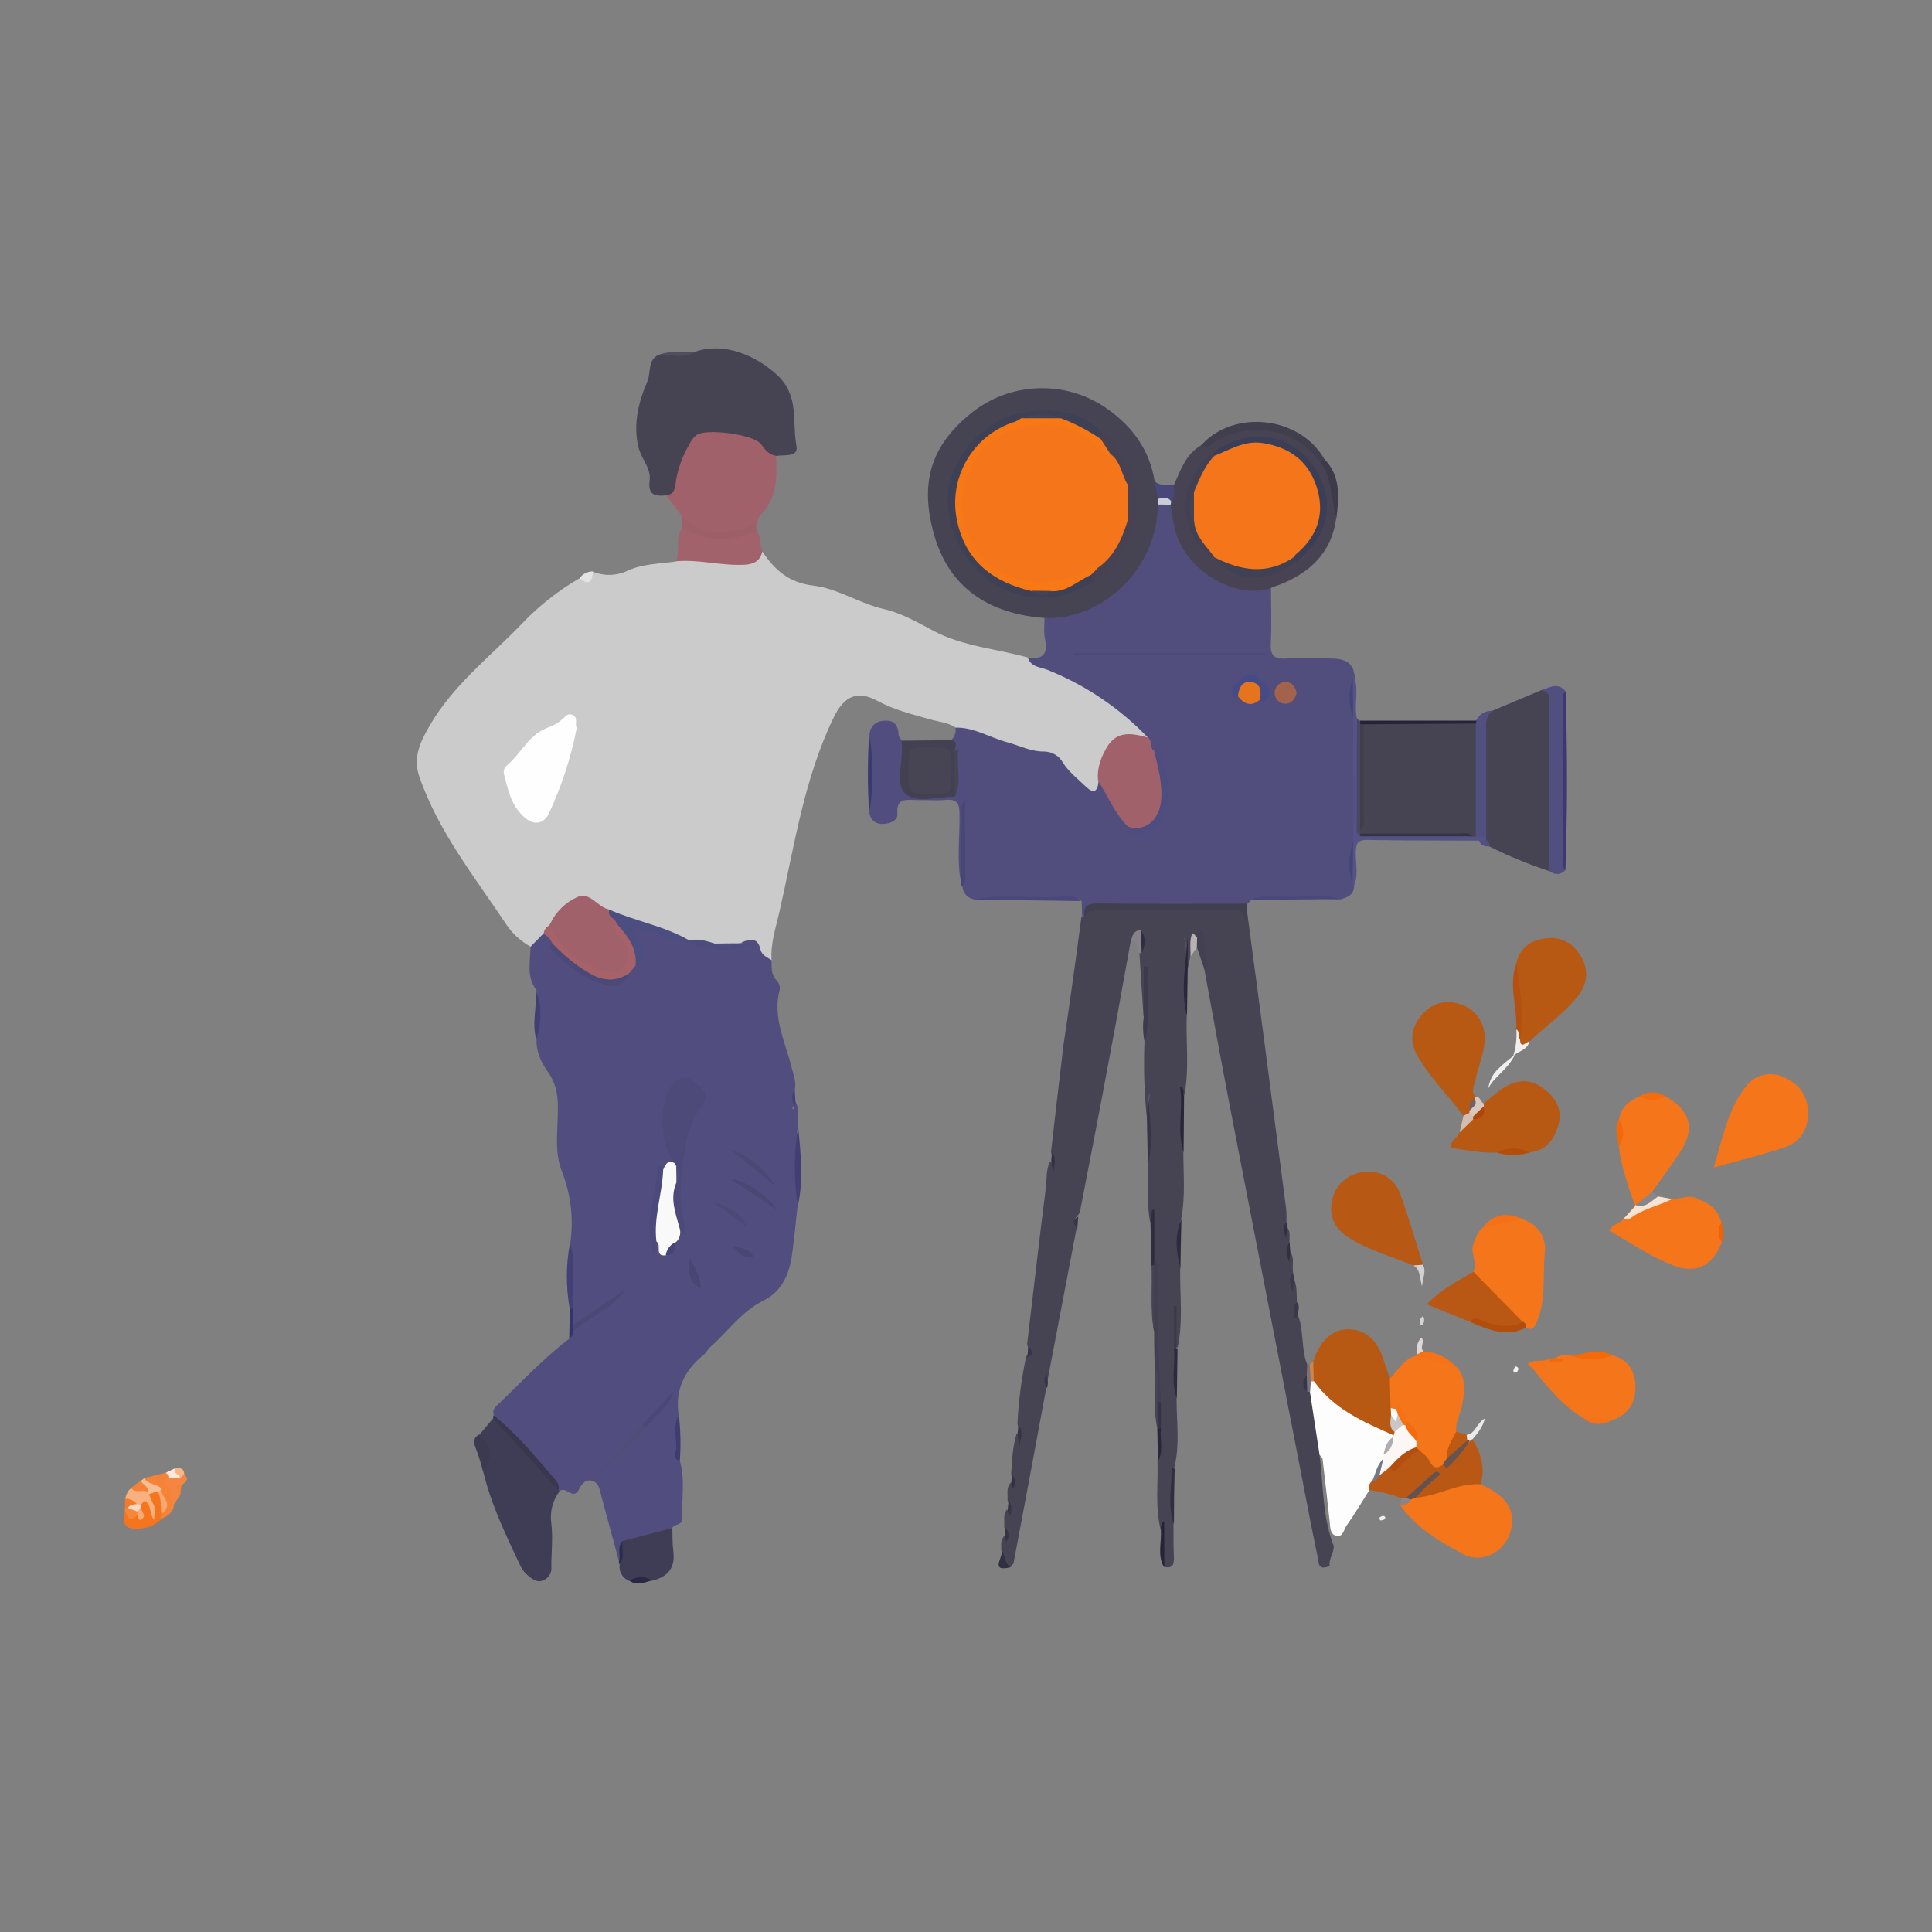 <svg xmlns="http://www.w3.org/2000/svg" xmlns:xlink="http://www.w3.org/1999/xlink" id="Ebene_1" x="0px" y="0px" viewBox="0 0 800 800" xml:space="preserve">
<rect x="0" y="0" width="800" height="800" fill="#808080" stroke="none"/>
<g>
	<path fill="#CBCBCB" d="M219.7,392c-4.2-2.3-7.8-5.7-10.4-9.7c-13-19.5-27.7-37.9-35.6-60.5c-2.8-7.9,0.2-14.3,3.8-20.6   c9.5-16.8,24.5-28.5,37.7-42c7.2-7.7,15.5-14.4,24.7-19.7c2.2,0.1,4.3-0.9,5.5-2.8c4.7,1.9,9.9,1.8,14.5-0.4   c6.3-2.9,13.2-2.8,19.9-3.8c5.3-3.4,11.1-2,16.7-1.2c6.8,0.9,13.2,1,19.2-2.9c5.1,7.6,10.9,12.9,21.2,14.1c10,1.2,19,7.4,29.1,9.7   c7.4,1.7,13.9,5.5,20.5,9c12.2,6.5,26.1,7.4,39.2,11.1c16.6,5.8,32,14.8,45.3,26.3c2.1,1.9,5.2,3.2,4.2,7c-0.2,0.1-0.4,0.2-0.6,0.3   c-14,0.9-16.6,3.5-18.3,17.7c-0.9,5.2-3.8,5.7-7.8,3.2c-0.8-0.5,0,0.3-0.5-0.4c-11-16.1-30.3-15.1-45.6-22.2c-2.2-1-4.9-1.1-6.9-3   c-3.1-2.1-6.9-2.3-10.3-3.3c-7.4-2.1-14.9-3.9-21.9-7.7c-8.3-4.5-13.8-1.9-18,6.7c-12.5,25.7-16.4,53.8-22.7,81.3   c-1.5,6.4-3.6,12.8-3.1,19.5c-3,0.5-4.7-1.4-5.8-3.7c-1.6-3.3-3.9-3.2-6.8-2.2c-1,0.3-2,0.4-3,0.5c-2.5,0.1-5,0.1-7.6,0   c-3.5-0.8-7.1-1.3-10.7-1.4c-10.6-5.2-22.3-7.5-33.1-12.4c-13.8-7.1-14.4-6.9-23.8,5.4c-1,1.2-2,2.4-2.8,3.7   C224.1,389.4,223.8,393.3,219.7,392z"></path>
	<path fill="#514E7F" d="M219.7,392c1.8-1.8,3.5-3.6,5.3-5.4c3.1-0.6,3.9,1.5,4.8,3.7c4.9,9.4,13.3,13.8,23.2,15.8   c2.8,0.5,5.6-1.1,6.7-3.8c0.7-1.4,1.7-2.6,3.1-3.4c2.8-3,0.8-5.9-0.2-8.8c-0.8-2.2-3.5-4.4-1.3-6.7c2.3-2.3,4.8-0.1,7,0.5   c6.1,1.6,11.6,4.6,17.8,6c7.8,2.1,15.9,2.5,23.8,1.2c-0.6-0.3-2.1,0.5-2.9-0.8c3.6-1.7,6.8-2.2,7.9,2.9c0.6,2.4,2.8,3.2,4.6,4.4   c0,2.9-0.3,5.8,2,8.3c1,1,1.5,2.3,1.4,3.7c-3.2,11.7,2.4,22,5,32.8c0.7,2.8,1.9,5.6,1.2,8.7c-1.1,2.5,0.3,5.2-0.9,7.7   c-0.4,0.8,1.1,0.4,0.6-0.2s-0.1-1.7,0.6-2.3c2,3.1,0.7,6.6,1.1,9.9c-1.6,5.8,0.5,11.6,0.3,17.4c-0.2,5.1-0.8,10.3-0.5,15.4   c-0.7,6.7-1.4,13.5-2.3,20.3c-1,8.1-4.4,15.6-11.6,19.1c-9.4,4.6-15,13-22.4,19.5c-1,0.9-1.6,2.3-2.6,3.1   c-8,6.4-11.9,14.5-10.4,24.8c-0.6,6.3-1.5,12.6,0.4,18.8c2.5,7.9,0.7,16.1,1.2,24.1c0.2,2.8-3.1,2.2-4.1,3.8   c-3.1,3.6-7.7,3.5-11.8,4.8c-2.4,0.7-5,0.8-7.1,2.4c-2.1,1.8-0.8,5.2-3.3,6.8c-2.4-9-4.9-18-7.3-27c-0.6-2.4-0.9-5.2-3.5-6.2   c-2.9-1.1-4.7,1.2-5.8,3.5c-2.4,4.7-5.5-1.8-8,0.7l-0.8-0.5c-6.2-8.4-13.1-16.3-20.6-23.6c-2.3-2.2-4.8-4.3-5.8-7.5   c-0.9-2.5,1.1-3.7,2.5-5.1c9.5-9.1,18.4-18.7,28.9-26.6c1.1-0.9,0.6-2.4,1.4-3.4c5.4-5.7,12.4-9.1,18.8-13.2   c-5.7,3.1-11.2,6.7-16.4,10.6c-1.2,0.9-2.4,1.5-3-0.7c0-2.2,0.1-4.4-0.1-6.6c-1.5-8.8,0-17.7-0.4-26.6c1.4-9.9,0.1-20-3.6-29.4   c-3-7.7-1.7-16.3-1.6-24.5c0.1-5.8-0.3-11-3.9-16.2c-2.8-3.9-5.2-8.6-4.9-14c0.1-6.8,1.8-13.6-0.2-20.4   C217.9,404.4,219.6,398.1,219.7,392z"></path>
	<path fill="#514E7E" d="M475.3,305.4c-11.7-12.2-25.8-21.7-41.5-28c-3-1.2-6.9-1.1-8.2-5.1c6.2,0.9,8.5-1.4,7.1-7.7   c-0.6-2.8-0.2-5.8-0.2-8.7c1.5-1.8,3.6-1.6,5.6-2c20-3.2,34.2-16.6,38.7-36.4c0.7-3,0.3-6.4,2.6-9.1c1.6-1,3.6-1.1,5.2-0.2   c2.2,1.7,2.6,4.2,3.2,6.6c4.6,18.6,16,27.6,35.2,27.9c1.1-0.1,2.3,0.1,3.3,0.7c0,7.8,0.3,15.5-0.1,23.3c-0.2,5,1.6,6.2,6.3,6   c6.4-0.4,12.8-0.2,19.3,0c4.3,0.1,8.3,1.2,9,6.5c0.5,0.6,0.6,1.4,0.2,2.1c-0.2,5.8-0.8,11.5,0.6,17.2c2,5.3,1.1,10.8,1,16.2   c0,10.6,0.7,21.3-0.5,31.9c-2.8,6.3-0.8,13-1.4,19.5c0,0.4,0,0.8,0,1.2c-0.3,3.4-2.9,4.3-5.6,5.1c-12.4-0.4-24.7-0.9-37,0.3   l-1.5,1.5c-2.7,2.4-6,1.9-9.1,1.9c-16.2,0-32.4,0-48.6,0c-3.2,0-6.5-0.2-8.5,3.1c-0.5,0.7-1.5,0.9-2.3,0.4l-0.2-6.5   c-2.8-2.1-6.1-1-9.1-0.9c-11.6,0.1-23.2-0.7-34.8,0.4c-2.9-0.6-5-2.1-5.5-5.3c-0.1-11.5,0-23.1-0.1-34.6c-1.5-6.4,1.1-13.3-2-19.5   c-0.4-0.5-0.8-1.1-1.2-1.7c-0.9-1.5,1.2-3.9-1.4-5c1.5-1.3,2.2-3.3,1.8-5.2c7.7-0.2,14.2,4.1,21.3,6c5.2,1.4,10,4,15.7,3.9   c3.2,0.1,6.1,1.9,7.6,4.7c2.4,3.8,6.1,6.6,9.4,9.8c3.5,3.4,5,1.8,5.3-2.4c2.8-0.2,3.3,2.1,4.1,3.8c2.4,5.2,6.1,9.5,8.9,14.4   c3.9,5.3,7.2,2.1,10-1c5.2-5.9,4.3-13.2,3.5-20.2c-0.4-2.7-1.1-5.4-2.2-7.9c-0.2-0.4,1-3.3-1.5-1.4   C474.6,310.1,474.9,307.7,475.3,305.4z"></path>
	<path fill="#464353" d="M447.8,379.6c0.4,0,0.8,0,1.2,0c0.9-3,2.9-4.1,6.1-4.1c18.3,0.1,36.6,0.1,54.9,0c2.4,0,4.8,1,6.5,2.7   c2.3,17.6,4.7,35.2,7,52.8c3,23,6,46.1,9,69.1c0.3,2,0.2,4.1,0.2,6.1c-0.4,0.5-0.6,1.2-0.5,1.8c0,0.5-0.2,1,0.1,1.4   c0-0.5,0.3-0.8,0.8-1c1.4,1.8,0.7,4,0.9,6c-0.5,2.4-0.6,4.8-0.3,7.2c-0.4-1.1-0.1-2.3,0.6-3.2c1.8,2.6,0.7,5.6,1.1,8.4   c-0.9,2.4-0.2,4.9-0.4,6.1c-0.3-1.3-0.1-2.6,0.7-3.7c1.4,3.2,1.2,6.5,1.3,9.9c0,2-1,3.9-0.7,5.9c0,0.4,0.1,0.9,0.4,1.2   c-0.6-0.9-0.2-1.5,0.6-2c2.8,6.7,1.3,14.2,4,20.9c0.9,1,1.3,2.3,1,3.6c-0.5,2.4-1.3,4.8,0.8,7c0.4,0.6,0.8,1.2,1,1.8   c1.8,8.3,3.9,16.4,2.3,24.9c1.6,12.5,1.1,25.2,5.7,37.3c0.9,2.4-2.1,5.6-1.5,8.8c-0.8,0.3-1.6,0.5-2.4,0.6c-2.4,0-2.1-2.2-2.4-3.5   c-2.1-10-4.1-20.1-6-30.2c-10-51.6-20.1-103.3-30.1-155c-3.8-19.7-7.4-39.4-11-59c1-4.8-2.9-8.9-1.7-13.8c0.1-0.2,0.1-0.4,0-0.6   c-1.1-0.6-0.6,0.9-1.2,0.9c-3.7,1.7-0.6,5.8-2.9,8l-1.2,5.8c-1.7-4.2-0.2-8.7-0.9-13c-1.1-0.1-0.4-0.1-0.3,0.2   c1.1,10.6-0.5,21.2,0.9,31.8c-0.4,11,1.2,22.2-1.1,33.2c-1.5,7.7-0.8,15.5-0.3,23.2c0,9.2,0.9,18.5-0.9,27.6   c-1.8,6.9-1.1,13.7-0.4,20.5c-0.2,11,1.3,22.1-1.1,33l-0.7-0.9c-0.2-5.1,0-10.2-0.2-15.4v16.5c0.3,6.8-0.6,13.6,0.5,20.3   c-0.1,9.7,1.5,19.5-1,29.2c-1.6,7.7-1.1,15.4-0.3,23.1c0,4.7,0,9.4,0.2,14c0.1,3.2-0.9,4.7-4.3,3.7c-1.9-5.3,0.8-11-1.4-16.2   c-2.1-9.2-0.8-18.5-1.1-27.7c0.8-4.7,0.8-9.4,0.2-14.1c-0.7-3.7-0.2-7.4-0.4-11c-0.1-19.3-1.8-38.5-1.6-57.8   c-0.9-4.9-0.2-9.9-0.6-14.8c0-0.1,1.4-2.1-0.7-1c-1.4-7.9-0.6-15.8-0.9-23.7c1.2-9.8-0.2-19.7,0.7-29.4c-1.1,2.8,0.8,6.3-1.2,9.2   c-1-10.2-1.3-20.5-0.9-30.7c1.2-10.1,0-20.2,0.4-30.3c-0.4-0.9-1.6,0.3-0.8-0.2c0.3-0.2,0.5,0,0.5,0.5c0.3,6.5,1.2,13-0.5,19.4   l-1.7-26.5l0.2-0.9c0-2.1,0.7-4.1-0.8-6c-1.2-0.1-2.3,0.6-2.9,1.7c-2.8,15.1-5.4,30.3-8.3,45.4c-4.1,22.4-8.5,44.7-12.8,67.1   c-0.2,0.6-0.6,1.2-1,1.7c-1.9,1.6-0.8,3.4-0.4,5.1c-4,21.1-8.1,42.3-12.1,63.4c-0.5-0.4-0.7-1-0.7-1.7c-0.3,0.6,0,1.2-0.1,1.8   c-0.1,0.8,0,1.7,0.4,2.4c-4.5,24.3-9,48.5-13.6,72.8c-0.1,0.5-0.8,0.9-1.3,1.4c-4.5-0.4-2.9-4.1-3.8-6.6c0.1-1.9-0.5-4,1-5.7   c1.5-1.2,0.8-2.6,0.2-4c0.3-2.4-0.6-5,1.1-7.2c0.6,0.5,0.9,1.2,0.7,2c0-1.7,0.5-3.8-0.4-5.8c0.2-2.4-0.7-4.9,1.1-7.1   c1.8-1.1,0.5-2.6,0.4-3.9c0.4-5.7,0.6-11.4,2.3-16.8c0.8,0.9,1.1,1.8,0.7,2.3c0-1.7,0.6-3.9-0.4-6.1c0.4-9.4,1.7-18.8,3.6-28   c1.8-1.6,1.1-3.3,0.4-5c2.6-21.7,5-43.4,7.8-65.1c0.4-3.6,0-7.3,1.7-10.7c0.7,0.6,0.9,1.5,0.7,2.4c0-1.7,0.5-4-0.3-6.3   c1.7-14.8,3.4-29.7,5.2-44.5C443,415,445.5,397.3,447.8,379.6z"></path>
	<path fill="#464353" d="M275.8,205.1c-4.5,0.5-7.6-0.1-6.8-6.1c0.7-5.2-3.6-9.1-4.7-14.1c-2.2-9.7,0.2-18.6,3.8-27.1   c1.5-3.6,0-8.6,4.5-10.8c5-1.6,10.4,0.8,15.4-1.4c11.6-4,24.8,1.4,33.7,9.6c9.5,8.7,6.2,19.6,8.1,29.5c0.9,4.8-5.2,3.5-8.5,4.1   c-2.6,1.3-4.5-0.2-6-1.9c-6.6-7.4-15.6-4.6-23.6-5.5c-2.3-0.3-3.8,2.2-4.9,4.3c-2.4,4.4-4.1,9.2-5.1,14.1   C281,202.6,280.6,206.3,275.8,205.1z"></path>
	<path fill="#464353" d="M479.4,208.8c0.2,25.4-22,48.2-47,47.1c-23.1-1.8-39.8-12.6-45.9-35.5c-5.4-20.2-1.6-36.1,16.9-50.3   c15.9-11.9,37.6-12.5,54.1-1.5c10.9,7.4,18.5,17.3,20.6,30.7c1,2.2,3.1,3.9,2.8,6.7C480.7,207,480.2,208,479.4,208.8z"></path>
	<path fill="#464353" d="M641.5,360.7c-8.5-2.8-16.8-6.2-24.8-10.2c-1.2-1-2.2-2.3-2.8-3.8c-0.2-0.8-0.4-1.6-0.5-2.4   c-0.3-13.8-0.1-27.5-0.1-41.3c0-3.7,0-7.5,4.7-8.7l20.4-8.6c4.2-1.2,4.6,2,5,4.7c0.4,3.9,0.5,7.8,0.3,11.7c0,16.3,0.1,32.6,0,48.8   C643.8,354.3,644.3,357.9,641.5,360.7z"></path>
	<path fill="#A0616A" d="M275.8,205.1c3.2-0.3,3.7-2.6,4-5.3c0.8-5.6,2.8-11,5.7-15.9c0.7-1.4,1.6-2.7,2.8-3.7   c4-3,23.9-0.3,26.8,3.7c1.7,2.3,3.2,4.4,6.2,4.8c0.6,9,0.4,17.6-6.5,24.7c-1.3,1.3-1.2,3.7-1.8,5.7c-5.5,1.5-10.9,3.2-16.8,2.8   c-6.4-0.4-11.4-2.5-14.1-8.6L275.8,205.1z"></path>
	<path fill="#3F3D56" d="M231.7,617.5c-2.9,3.8-4.1,8.7-3.4,13.4c0.7,5.8,0,11.8,0,17.8c0.3,2.3-1,4.6-3.1,5.6   c-2.5,1.2-4.5-0.2-6.2-1.6c-1.4-1.1-2.6-2.5-3.4-4.1c-6-12.7-12.2-25.4-15.5-39.2c2.1-5.4,0-10.3-1.6-15.3l5.8-6.9   c10.3,8.8,19.4,18.9,27,30L231.7,617.5z"></path>
	<path fill="#FEFDFD" d="M546.4,602.4l-4-26.1c-1-1.1-1.2-2.6-0.5-3.9c0.4-0.5,1.1-0.9,1.7-0.9c6.9,4.9,12.8,11.1,20.6,14.9   c4.4,1.9,8.5,4.2,12.4,7c0.4,0.5,0.7,1.1,0.7,1.7c-0.6,2.8-2.8,4.8-3.3,7.6c-0.2,0.6-0.4,1.2-0.6,1.7c-1.6,3-2.4,6.4-3.9,9.5   c-0.7,1.1-1.5,2.1-2.4,3c-3.2,5-6.1,10-9.5,14.8c-1.2,1.7-1.5,5.1-4.5,4.2c-2.3-0.7-2.3-3.5-2.5-5.8c-0.9-8.5-1.9-17-2.9-25.5   C547.8,603.8,546.9,603.1,546.4,602.4z"></path>
	<path fill="#F5751A" d="M709.6,483.5c3.8-12.6,5.9-24.2,13.3-33.5c3.6-5,10.3-6.7,15.9-3.9c6.4,2.8,10,8,9.9,15.1   c-0.1,6.5-3.3,11.7-9.5,13.8C730.1,478.1,720.6,480.4,709.6,483.5z"></path>
	<path fill="#B75813" d="M577,594.3c-12.4-5.5-24.8-10.8-32.9-22.4c-2.3-2.8-1.3-5.5-0.2-8.3c2.5-8.3,7.8-13.2,14.4-13.2   c7.3,0,12.6,5,15,14c0.7,2.1,1.4,4.2,2.3,6.2c3,3.3,1.8,7.4,2,11.2c0,1.1,0,2.2,0,3.3c-0.1,2.4,0,4.8,0.2,7.2   C577.7,593.2,577.4,593.8,577,594.3z"></path>
	<path fill="#F5751A" d="M610.1,526.6c1.9-3.9-1.6-7.9,0.1-11.8c1-2.2,1.5-4.7,3.6-6.3c5.1-3.4,10.8-4.1,16.7-3.6   c6.6,2.2,9.8,7.6,9.2,13.6c-1,9.7,0.7,19.8-3.5,29.2c-1.2,2.7-2,3.1-4.3,2.1c-1-0.7-2-1.5-2.8-2.3c-5-5-10-9.9-14.9-14.9   C612.6,530.9,610.3,529.4,610.1,526.6z"></path>
	<path fill="#F5751A" d="M613,614.6c10.9,4.7,14.9,11,12.5,19.5c-2.5,8.8-12,13.6-19.9,9.3c-9.6-5.2-19.3-10.8-25.8-20.1   c1-1.3,2.2-2.5,3.6-3.3c1.2-0.8,2.5-1.3,3.9-1.5c5.5-1.2,10.6-3.6,16.1-4.7C606.7,613.1,610,612.4,613,614.6z"></path>
	<path fill="#B75814" d="M585.2,524c-8.6-3.6-17.7-6.1-25.8-10.9c-5.9-3.5-9.1-8.4-8-15.1c0.9-6.8,6.5-12.1,13.4-12.7   c6.5-1,12.9,2.8,15,9.1c3.5,9.6,6.3,19.5,9.4,29.2C588,525.3,586.6,524.8,585.2,524z"></path>
	<path fill="#B75813" d="M605.9,461.9c-6.2-8.2-13.5-15.5-18.8-24.4c-3.5-5.9-2.9-11.4,1-16.5c4-5.1,9.5-7.3,15.8-5.4   c6,1.5,10.4,6.7,10.8,12.8c0.6,6.4-2.5,12.4-3.7,18.6c-0.5,2.4-2,4.7-0.2,7c0.5,0.1,0.8,0.6,0.7,1.2c0,0.1,0,0.1-0.1,0.2   c-0.8,1.2-1.3,2.6-1.7,4c-0.2,0.6-0.4,1.1-0.8,1.7C608.2,461.9,607.3,462.8,605.9,461.9z"></path>
	<path fill="#F5751A" d="M575.8,583.2c-0.1-4.1-0.2-8.3-0.3-12.4c3.5-3.4,5.8-8.3,11.2-9.5c5.7-1.5,10,2.7,15.1,3.5   c5.5,4.6,4.8,10.6,3.7,16.8c-0.7,3.7-2.9,7.1-2.5,11c0.7,4.1-2.2,7.3-2.8,11c-0.4,1.3-1.1,2.4-2,3.3c-6.2,4.4-7.4-2.4-10.6-4.8   c-0.6-0.7-1.2-1.4-1.8-2.1c-1-1.2-1.3-2.8-0.8-4.3c0.2-3-2.2-4.8-3.5-7.1c-1.6-1.4-0.7-4.7-3.6-5.2   C577.2,583.9,576.4,583.7,575.8,583.2z"></path>
	<path fill="#B75813" d="M619.6,477.2c-6.4,0.4-12.6-1.1-19-1.9c0-3.1,3-4.1,3.7-6.5c2.3-1.5,1.9-5.2,5-6c2.1-0.6,3.7-2.4,4-4.6   c0.1-0.6,0.5-1.1,1.1-1.4c3.5-2.5,6.3-5.7,10.4-7.6c6-2.8,11.1-1.4,15.7,2.6c4.2,3.6,6.4,8.4,4.8,14c-1.7,6-5,10.7-11.9,11.4   C628.8,477.2,624.2,477.2,619.6,477.2z"></path>
	<path fill="#474353" d="M526.1,243.5c-12.9,4.9-35.6-6.1-39.8-25.2c-0.7-3.1-1.1-6.2-1.6-9.3c-0.4-0.5-0.6-1.1-0.6-1.8   c0.3-2.3,0.3-4.6,2-6.4c2.8-6.2,4.9-12.7,11.2-16.4c10.8-6.8,22-10.5,34.7-5.7c6.6,2.4,12.1,6,15.4,12.5c6.2,6.8,4.9,15.4,5.9,23.4   c-1.9,14.2-10.8,22.5-23.4,27.5C528.6,242.5,527.4,243,526.1,243.5z"></path>
	<path fill="#F5751A" d="M670.4,463.5c0.9-4.9,4-7.7,8.4-9.4c3.6-0.2,7.3,0,10.9,0c10.2,5.5,12.4,13.3,6.1,22.8   c-3.7,5.7-7.8,11.1-11.7,16.6c-0.6,3.4-3,5-6,5.9h-1c-2.9-8.1-5.8-16.2-6.8-24.8C671.7,470.8,669.9,467.1,670.4,463.5z"></path>
	<path fill="#B75813" d="M627.9,398.8c1.6-7.2,7.2-10,13.5-10.4c5.6-0.3,10.4,2.5,13.3,7.8c3.5,6.2,2.4,11.8-2,17.1   c-5.8,6.9-13.1,12-19.6,18.1c-0.9,1.5-2.3,2.4-3.9,1.6c-1.1-0.5-0.7-2-0.4-3.1C630,419.5,626.8,409.2,627.9,398.8z"></path>
	<path fill="#F5751A" d="M713,514.3c-3.9,10.2-11,13.5-20.9,9.4c-9.1-3.7-17.2-9.2-25.7-14.1c1-2.6,4.1-2.8,5.6-4.6   c0.7-1.1,1.7-0.9,2.7-0.5c0.6,2-0.4,2.8-1.4,3c8.3-7,18.6-10.5,30.1-10.8c4.8,1.6,8.1,4.5,9.4,9.6   C712.1,508.9,712.1,511.7,713,514.3z"></path>
	<path fill="#F5751A" d="M656.1,587.5c-8.9-5.1-15.1-12.9-21.4-20.8c1.4-3.3,5.1-1.2,7-3.2c1.6,0,3.3-0.8,4.9,0.2   c0-1.1-0.9-0.3-1.4-0.6c-0.4-0.2-0.7-0.4-1-0.7c1.6-1.4,3.8-1.8,5.7-1.2c5.9,1.5,11.9-0.9,17.8,0c7.2,2,9.7,7.5,9.5,14   c-0.2,6.8-4.1,11.4-10.9,13.3C662.9,587.8,659.4,588.5,656.1,587.5z"></path>
	<path fill="#514E7F" d="M396.8,310.8c5.4,6.3,1.7,13.8,2.8,20.6c-1.6,9.2-0.2,18.4-0.7,27.6c-0.1,2.4,0.8,5-0.8,7.2   c-2.1-9.6-0.6-19.5-0.8-29.2c0-4.3-1-6.2-5.7-5.8c-3.9,0.4-7.8,0-11.6,0.1s-9.1-1.6-8.4,5.8c0.2,2.4-2.5,3.7-4.9,4   c-3.2,0.4-5.9-0.6-6.7-4.3c0.8-10.9,0.8-21.9,0-32.8c0.6-4.1,3.4-5.7,7.2-5.6c3.8,0.1,4.8,2.8,4.9,6.1c0,0.7,0.9,1.4,1.4,2.2   c3.5,4.7,1.8,10.2,1.8,15.3c0,4.8,1.8,6.7,6.5,6.2c3.8-0.3,7.8,0.5,11.5-0.6c2.6-2.1,1.4-5,1.7-7.6   C395.1,316.8,394.3,313.5,396.8,310.8z"></path>
	<path fill="#B85814" d="M610.1,526.6l20.4,20.8c-3.6,5-8.4,2.7-12.9,2c-3.1-0.5-5.7-2.8-9.1-2.1l-17.7-7.2   C596.6,534,603.5,530.5,610.1,526.6z"></path>
	<path fill="#514F7F" d="M641.5,360.7c0-22.8,0-45.6,0-68.3c0-2.6,0.9-5.7-3.1-6.5c3.3-1.4,6.7-3.4,9.8,0.3   c-1.2,10.2-0.5,20.4-0.5,30.6c0,14.5-0.6,29,0.4,43.6C646.1,362.4,643.9,362.3,641.5,360.7z"></path>
	<path fill="#A1626B" d="M315.7,228.2c-1.1,5.3-5.3,5.7-9.4,5.7c-8.8,0.1-17.5-2.3-26.4-1.5c1.9-4.4-0.4-9.6,2.6-13.8   c0.8-0.6,1.7-1,2.5-0.5c8.4,5,17,4.3,25.7,1.3c0.9-0.2,1.8,0,2.6,0.5C315.4,222.3,314.3,225.6,315.7,228.2z"></path>
	<path fill="#3F3D56" d="M257.8,638.1l20.6-5.4c0.1,3.2,0,6.4,0.4,9.5c0.9,6.9-2.1,10.7-8.7,12.3c-3.2-0.5-6.3,0.5-9.5,0.1   c-2.8-1-4.5-3.9-4-6.8C258.2,644.7,256.1,641.2,257.8,638.1z"></path>
	<path fill="#B85814" d="M588.1,601c1.9,1.2,3.4,2.8,4.3,4.8c1.4,2.4,3,2.1,4.9,0.8c1.3-0.8,1.8,0.1,2.2,1.1c0.1,1.8-1,3.3-2.8,3.7   c-5.8,1.2-8.4,7.3-13.9,9.1c-0.8,0.6-1.9,0.6-2.6-0.1c-4.2-1.7-8.6-2.8-13.1-3.4c-0.6-1.2-0.2-2.6,0.8-3.5c1.4-0.7,2-2.1,2.9-3.3   c1-1.6,2.6-2.7,4.4-3.1c2.8-0.2,4.3-2.4,6.2-4C583.4,601.5,585.2,599.3,588.1,601z"></path>
	<path fill="#B85814" d="M596.4,610.7l2.5-2.6c1.8-4.6,5.1-8.2,8.4-11.8c0.7-0.6,1.4-1.3,2.4-0.4c3.4,5.8,5.5,11.8,3.4,18.7   c-9.4-0.6-17.6,4.8-26.7,5.6C588.5,615.7,591.2,611.9,596.4,610.7z"></path>
	<path fill="#524F81" d="M618.1,294.4c-2.9,2-2.8,4.9-2.7,7.9c0,14.8,0,29.5,0,44.3c-1.4,1.1-3.5,1-4.8-0.4c-1.6-2.4-1.5-5.2-1.5-8   c0.3-12.5-0.9-25.1,0.7-37.6c0.4-0.8,0.8-1.6,1.4-2.2C612.5,295.7,615.2,294.1,618.1,294.4z"></path>
	<path fill="#424050" d="M516.5,378.1c0,0.7-0.1,1.4-0.2,2c-0.1,0.5-0.9,1.6-1,0.2c-0.5-4.8-4.1-3.5-6.8-3.5   c-17.2-0.1-34.3,0-51.5,0c-3.1,0-6,0-8,2.8c-0.7-4.8,1.8-5.6,6-5.5c20.4,0.2,40.9,0.1,61.3,0.1L516.5,378.1z"></path>
	<path fill="#555286" d="M611.1,346.4l4.3,0.2c0,0.5,0,0.9,0,1.4c-0.8,0.8-2.1,0.9-2.9,0.1c-15.5-0.1-31,0-46.5-0.3   c-3.7,0-4.5,1.4-4.6,4.8c-0.2,4.9,1.4,10-1,14.7l-0.3-0.5c-0.7-6.2-0.6-12.4,0.2-18.6V297c-0.9-5.3-0.9-10.8-0.1-16.2   c0.1-0.5,0.1-1.1,0.2-1.6c2.6,6,0.1,12.5,1.5,18.6c1.8,2.6,1.8,5.6,1.8,8.6c0,10.1,0,20.2,0,30.3c0,2.4-0.6,5.1,1.6,7.1   c8.4,1.9,16.8,0.5,25.2,0.9c6.1,0.3,12.3-0.4,18.4,0.5C609.7,345.4,610.5,345.8,611.1,346.4z"></path>
	<path fill="#413E4E" d="M546.7,191.2c-10.8-13.6-27-16.9-42.6-9c-2,1-3.6,4-6.6,2.1c13.3-14.9,40.5-12,50.7,5.5   C547.6,190.3,547.5,191.1,546.7,191.2z"></path>
	<path fill="#434151" d="M395.4,329.9c-7-0.1-15.8,2.9-20.4-1.1s-1-13.2-1.6-20.1c0-0.7,0-1.4,0-2l20.3-0.2c3.3,0.3,1.8,2.6,1.7,4.3   C396.5,317.1,396.5,323.6,395.4,329.9z"></path>
	<path fill="#3B3970" d="M648.2,360.3c-1.6-1.5-1.1-3.4-1.1-5.2c0-21.3,0-42.5,0-63.8c0-1.8-0.4-3.7,1.2-5.1   C649,310.8,649.1,335.5,648.2,360.3z"></path>
	<path fill="#9D6069" d="M313.2,219.9c-10.5,4.5-20.8,4.7-30.8-1.3c-0.1-1.8-0.2-3.6-0.3-5.3c7.9,8.6,17.3,8.2,27.3,4.9   c1.6-0.5,3.2-2.5,3.6,0.9C313.3,219.2,313.4,219.6,313.2,219.9z"></path>
	<path fill="#39374D" d="M231.2,617.2l-27-30c-0.1-0.4,0-0.9,0.2-1.2c9.5,7.7,17.3,17.1,25.2,26.3   C230.7,613.6,231.9,615.2,231.2,617.2z"></path>
	<path fill="#413F50" d="M477.9,521.3c1.1,0.9,1.6,2.3,1.4,3.7c-0.4,18.5,0.4,37,1.4,55.5c-0.5,0.4-1.3,0.3-1.7-0.2   c-0.1-0.1-0.1-0.2-0.2-0.3c-0.6-4.9,0.6-9.8-0.7-14.7c-0.1-4.5-0.2-9.1-0.2-13.6c-1.4-8.9-0.3-17.9-0.6-26.7   C477.3,523.7,477,522.3,477.9,521.3z"></path>
	<path fill="#F5751E" d="M67.1,628.8c-2.4,2.4-5.5,3.9-8.9,4.1c-5.9,0.7-7.9-1.4-6.4-7c1.7-0.4,3,1.3,4.7,0.7   c1.7-0.3,0.7-1.6,0.9-2.4c0-0.6,0.1-1.2,0.4-1.8c0.4-0.8,1.3-1.3,2.2-1.4c2.4,0.5,2.9,2.3,3.2,4.5c0.1,0.9,1.2,0.8,0.5,0.2   c-0.4-0.3-0.4-0.8-0.2-1.2c0,0,0,0,0-0.1c2.5-0.9,2.8,1.2,3.4,2.6C67,627.7,67.1,628.2,67.1,628.8z"></path>
	<path fill="#F57319" d="M703.5,496.6c-11.1,2.1-21.7,6.4-31.1,12.6c-0.8-2.8,2.1-2.8,2.3-4.4c4.3-6.3,11.2-7,17.9-8.4   C696.1,496.6,699.8,494.3,703.5,496.6z"></path>
	<path fill="#413F75" d="M330.4,499.2c-1.8-10.9-1.7-22,0.1-32.9C331.5,477.2,332.8,488.3,330.4,499.2z"></path>
	<path fill="#B45110" d="M627.9,398.8c1.4,10.5,3.4,21,1.4,31.6c-1.5-1,0-3-1.5-4.1C628.4,417.2,624.5,408,627.9,398.8z"></path>
	<path fill="#424076" d="M236.1,514.4c2.6,9.1,0.5,18.3,1.1,27.5c-0.4,0.6-0.9,0.6-1.3,0C234.3,532.8,234.3,523.5,236.1,514.4z"></path>
	<path fill="#4A4764" d="M563.3,346.4c-2-1.2-1.5-3.1-1.5-4.9c0-14.6,0.1-29.1,0.1-43.7l1.2,0.6c0.5,0.7,1,1.4,1.4,2.1   c1.2,13.8,0.3,27.5,0.5,41.3c0,0.8-0.2,1.7-0.4,2.5C564.4,345.1,563.9,345.8,563.3,346.4z"></path>
	<path fill="#252337" d="M563.2,299.8v-1.4h48.2c-0.1,0.4-0.2,0.8-0.2,1.2c-1.2,1.4-3,2.1-4.9,2.1c-13.6,0-27.2,1-40.8-0.5   C564.7,300.9,563.9,300.4,563.2,299.8z"></path>
	<path fill="#4A477B" d="M403.6,372.5c10.7-2.5,21.5-0.7,32.3-1c3.8-0.1,8.1-1.8,11.6,1.6L403.6,372.5z"></path>
	<path fill="#3B3A50" d="M198.4,594c5.4,4.6,5.7,9.7,1.6,15.3c-0.8-3.3-1.8-6.5-3-9.6C196,597.2,195.9,595.4,198.4,594z"></path>
	<path fill="#B34D0B" d="M608.6,547.3c2.4-2.8,4.7-0.2,6.9,0.3c5.1,1.4,10.1,2.6,15.1-0.3c1.1,0.4,1.3,1.4,1.4,2.4   C623.7,554,616.1,550.5,608.6,547.3z"></path>
	<path fill="#3D3A4A" d="M546.7,191.2l1.4-1.4c7.2,7.1,6.3,15.9,5.3,24.8C551.1,206.7,551.7,198.1,546.7,191.2z"></path>
	<path fill="#F8E2D1" d="M692.4,496.5c-5.9,3-12.5,4.1-17.9,8.4L672,505l5.1-5.6l0.1-0.4c3.5-0.2,5.7-3.7,9.3-3.6L692.4,496.5z"></path>
	<path fill="#4A477B" d="M517.8,372.6c5.6-2.8,11.6-1.1,17.4-1.2c6.5,0,13.2-1.4,19.6,0.9L517.8,372.6z"></path>
	<path fill="#484579" d="M397.9,366.2c0.1-9.5,0.1-18.9,0.3-28.4c0-2.2-0.7-4.6,1.4-6.4c0,9.8,0,19.5,0,29.3c0,2.2,0.7,4.6-1.3,6.4   C397.9,367,397.8,366.6,397.9,366.2z"></path>
	<path fill="#29273B" d="M491.5,420.8c-2.8-10.9-0.4-21.9,0.3-32.8v13.8C491.7,408.1,491.6,414.5,491.5,420.8z"></path>
	<path fill="#3C3971" d="M359.9,304c1.9,10.9,1.9,22,0,32.8C359.2,325.9,359.2,314.9,359.9,304z"></path>
	<path fill="#F68542" d="M76.3,610.5c2.5,2.3,0.2,3.3-1.2,4.6c-2,1.1-0.7,2.5-0.4,3.8L72,623c-4.3-1.2-2.3-5.9-4.6-8.3   c-0.5-1.6,0.5-3.4,2.1-3.8c0.1,0,0.2,0,0.2-0.1c1.3-0.3,2.5-0.5,3.8-0.5C74.5,610.3,75.4,610.4,76.3,610.5z"></path>
	<path fill="#434051" d="M495.7,388.1c0.3-1,0.2-2.5,0.9-3c0.7-0.5,1.8,0.6,1.6,1.4c-0.9,5.1,3.4,10,0.6,15.1l-3.2-9.4   C494.5,391,494.6,389.2,495.7,388.1z"></path>
	<path fill="#3C3A4B" d="M473.6,421.2v-21h1.7c-0.8,10.5,1.4,21-1.3,31.5C473.3,428.3,473.1,424.7,473.6,421.2z"></path>
	<path fill="#BC5912" d="M599,604c-0.2-4.3,2.2-7.6,4-11.2l4.3,1.4c0.7,0.8,0.8,1.8,0.4,2.8C604.7,599.2,603.5,603.5,599,604z"></path>
	<path fill="#494679" d="M486.2,200.7c-0.2,2.3,0.7,4.9-1.1,7c-1.9-0.1-4,0.2-5.6-1.2c-0.5-2.4-0.9-4.8-1.4-7.3   C480.4,201.6,483.4,200.3,486.2,200.7z"></path>
	<path fill="#363445" d="M474.9,462.5c0.2-3.3,0.4-6.7,0.6-10c0.2,10.1,2.4,20.1-0.2,30.1L474.9,462.5z"></path>
	<path fill="#F57115" d="M630.6,504.8l-16.7,3.6C618.4,502.6,624.1,501.8,630.6,504.8z"></path>
	<path fill="#282639" d="M490.1,477.2c-2.9-8.9,0-18.1-1.5-27.4c2.4,1.2,1,3,1.7,4.3L490.1,477.2z"></path>
	<path fill="#F46908" d="M667.7,561.3c-5.8,2-12,2-17.8,0C655.8,561.1,661.7,557.7,667.7,561.3z"></path>
	<path fill="#F57216" d="M601.9,564.9c-5.5,0.6-10.1-2.6-15.1-3.5l-0.2-0.4c0.9-0.6,1.4-1.9,2.8-1.4   C594,559.8,598.5,561.7,601.9,564.9z"></path>
	<path fill="#464353" d="M477.9,523.9c0,9.2,0,18.5,0,27.7c-1.8-9.2-0.7-18.5-1.1-27.7C477.1,523.4,477.5,523.4,477.9,523.9z"></path>
	<path fill="#F68437" d="M68,614.7c5.2,0.9,1.1,6.3,4.1,8.3c-0.3,3.1-2.5,4.6-5,5.8c-0.2-0.1-0.4-0.2-0.6-0.4   c-0.3-0.5-0.4-1.2-0.1-1.7c1.7-3,0.2-5.9-0.5-8.8c-0.1-0.6-0.1-1.3,0-1.9C66.2,615.1,66.8,614.4,68,614.7z"></path>
	<path fill="#B34E0A" d="M619.6,477.2c4.3-2.2,9.4-2.2,13.8,0C628.9,478.6,624.1,478.6,619.6,477.2z"></path>
	<path fill="#464353" d="M478.1,565.3c2.8,4.9,0.3,10.2,1.5,15.3c0.8,3.3,0.3,6.7,0.3,10c-0.2,0.3-0.4,0.6-0.7,0.9   C477.4,582.8,478.5,574,478.1,565.3z"></path>
	<path fill="#F68237" d="M68,614.7c-0.4,0.5-0.9,0.9-1.3,1.4c-3.4,0.6-6.2,0-6.9-4.1l8.9-2.2c0.9-0.3,1.8,0.1,2.1,1   c0.5,1-0.3,1-0.9,1.2C68.4,612.2,68,613.3,68,614.7z"></path>
	<path fill="#2E2C3E" d="M477.9,523.9h-1.1c-0.1-5.9-0.3-11.7-0.4-17.6c0.2-1.8,0.4-3.5,0.6-5.3h1v20.2   C477.9,522.1,477.9,523,477.9,523.9z"></path>
	<path fill="#413E74" d="M221.9,410.1c2.8,6.8,2.2,13.6,0.2,20.4C220.1,423.7,222.4,416.9,221.9,410.1z"></path>
	<path fill="#312E41" d="M486.1,631.3c-2.7-7.6-0.9-15.5-0.9-23.2c0,0,0.4-0.2,0.6-0.2c0.2,0.1,0.4,0.2,0.6,0.3   C486.2,615.8,486.1,623.5,486.1,631.3z"></path>
	<path fill="#F8B17E" d="M59.8,621.5c-0.5,0.6-1.1,1.1-1.6,1.7c-0.5,0.3-1.2,0.5-1.8,0.3c-1.8-0.5-3.4-1.6-4.6-3   c0.6-1.5,0.9-3.3,2.5-4.2c2.1,0.6,4.4-0.9,6.4,0.5c0.5,0.4,0.9,0.9,1,1.6C61.6,619.6,60.9,620.8,59.8,621.5z"></path>
	<path fill="#F1EFEF" d="M627.3,436.7c-3.2,6.6-8.8,9.1-11.2,14.3C617.5,444.9,618.7,443.5,627.3,436.7z"></path>
	<path fill="#2C2A3C" d="M488.8,525.4c-1.7-6.9-2.6-13.8,0.4-20.5C489,511.7,488.9,518.5,488.8,525.4z"></path>
	<path fill="#3E3C73" d="M281.5,604.8c-3.5-0.7-1.5-3.4-1.5-4.9c0.2-4.6-1.5-9.5,1.1-13.9C281.8,592.2,282,598.5,281.5,604.8z"></path>
	<path fill="#2C2A3D" d="M487.3,579c-2.6-6.7-0.5-13.8-1.2-20.6c0.3-0.6,0.7-0.6,1.1,0h0.4L487.3,579z"></path>
	<path fill="#272438" d="M480.6,632.8l0.6-2.6h0.9V649C478.9,643.9,481.3,638.2,480.6,632.8z"></path>
	<path fill="#F56806" d="M670.4,463.5c2.3,3.3,2.3,7.7,0,11.1C669.7,470.8,668.4,467.1,670.4,463.5z"></path>
	<path fill="#F56C0D" d="M689.7,454c-3.4,1.9-7.5,1.9-10.9,0C682.1,451.8,686.4,451.8,689.7,454z"></path>
	<path fill="#F9BD94" d="M61.3,618.7c0-0.3,0-0.5-0.1-0.8c-0.7-1.8-4.1-1.9-2.9-4.7l1.5-1.1c1.5,2.6,4.8,2.3,6.9,4.1   c-0.1,0.5-0.2,0.9-0.3,1.4c-0.2,0.5-0.6,0.9-1,1.2c-0.8,0.6-1.9,0.9-2.9,0.9C62,619.6,61.5,619.2,61.3,618.7z"></path>
	<path fill="#F1EFEF" d="M627.9,426.3c1.6,0.9,0.5,2.9,1.5,4.1c0.3,4.4,2.5,0.8,3.9,0.9c-0.9,3.5-4.5,3.9-6.7,5.9   C627.7,433.8,628.1,430.1,627.9,426.3z"></path>
	<path fill="#EBEAEA" d="M607.6,596.5l-0.3-2.3c3.6-0.5,3.9-4.7,7.6-6.9c-1.1,4.1-3.2,6.3-5.2,8.7c-0.4,0.1-0.8,0.4-1.1,0.8   C608.2,597.4,607.8,597.4,607.6,596.5z"></path>
	<path fill="#87868D" d="M686.6,495.4c-2.8,1.9-5.2,5-9.3,3.6l6.9-5.5L686.6,495.4z"></path>
	<path fill="#282842" d="M260.6,654.5c2.9-1.9,6.6-1.9,9.5-0.1C267,655.1,263.8,656.9,260.6,654.5z"></path>
	<path fill="#D2BDAE" d="M610,463.5l-5.6,5.4l1.6-6.9l2.6-1.3c1.2-0.5,1.7,0.2,2,1.1C610.7,462.5,610.5,463.1,610,463.5z"></path>
	<path fill="#D7C7BF" d="M610,462.3l-1.5-1.6c-0.1-0.2-0.1-0.5,0-0.7c0.8-1.6,1.5-3.2,2.1-4.9c0.2-0.3,0.3-0.7,0.4-1   c2.1-0.2,1.9,2.3,3.4,2.8c0,0.4,0,0.8,0,1.2C614.1,460.6,612.8,462.2,610,462.3z"></path>
	<path fill="#878188" d="M468.5,389.5c0.2-2.4,1.2-4.1,3.7-4.5c1.6,3.1,0.7,6.3,0.5,9.5l-0.3,0.2H472   C469.8,393.8,472.6,389.3,468.5,389.5z"></path>
	<path fill="#514F5D" d="M288.1,145.6c-4.9,3.2-10.3,1-15.4,1.4C277.6,145,282.9,146,288.1,145.6z"></path>
	<path fill="#B8B0B1" d="M495.7,388.1c0,1.4-0.1,2.8-0.1,4.1l-2.6,3.9c0-2.9-0.4-5.9,0.3-8.5C494.1,384.9,494.8,388,495.7,388.1z"></path>
	<path fill="#F68237" d="M58.3,613.1c0.7,1.7,3.3,2.3,2.9,4.7c-2.1-1.3-5.1,0.9-6.9-1.7L58.3,613.1z"></path>
	<path fill="#E3E3E3" d="M245.5,236.6c-0.2,4.1-1.5,6.2-5.5,2.8C241.3,237.6,243.3,236.6,245.5,236.6z"></path>
	<path fill="#2A273A" d="M480.7,591.4c-0.5,4.6,1.3,9.3-1.2,13.7l-0.3-13.7h0.5H480.7z"></path>
	<path fill="#F67319" d="M641.7,563.9c-1.8,2.2-5,1-6.9,2.8c-1.2-1-4-2.1,0-3c2.3-0.5,4.8,0.2,7-1.1c0.5,0.3,0.6,0.6,0.5,0.9   C642,563.8,641.7,563.9,641.7,563.9z"></path>
	<path fill="#36346D" d="M235.9,541.9h1.3c0,2.3,0,4.6,0,6.9c0.7,0.8,0.7,2,0,2.8c0.1,1.1-0.5,2.2-1.5,2.8   C235.8,550.2,235.9,546,235.9,541.9z"></path>
	<path fill="#F6873A" d="M56.8,627.2c-3,4.4-3.8,0.6-5.1-1.4v-1.5c0.4-0.4,1-0.7,1.6-0.7c1.6,0.1,3,0.8,4,2   C57.6,626.2,57.4,626.9,56.8,627.2z"></path>
	<path fill="#F57219" d="M656.1,587.5c3.4,0.2,7.1-1.4,10.3,1.1C662.7,590.1,659.3,590.1,656.1,587.5z"></path>
	<path fill="#D2D1D3" d="M585.2,524l3.9-0.3c1.6,2.4,0.2,4.8-0.3,9C587.8,528.5,588,525.4,585.2,524z"></path>
	<path fill="#303043" d="M414.9,642.3c1.6,2,0.9,5.4,3.8,6.6C409.8,651.2,415.1,645.2,414.9,642.3z"></path>
	<path fill="#DDD7D5" d="M589.4,559.5l-2.8,1.4c0.1-2.4-0.2-5,2-7C590.2,555.7,587.7,557.9,589.4,559.5z"></path>
	<path fill="#3A394A" d="M537.3,544.2c-0.1,0.4-0.2,0.9-0.4,1.3c-0.4,0.6-1.1,0.8-1.1-0.1c0-2.1-0.9-4.5,1.3-6.2   C538.3,540.8,537.7,542.5,537.3,544.2z"></path>
	<path fill="#7A737A" d="M542.8,572c-0.1,1.4-0.2,2.9-0.3,4.3h-1.2c-1.4-2.2-1-4.5-0.2-6.9l0.2-4.3c0.3-0.2,0.7-0.2,1-0.1   C544,567.2,543.2,569.6,542.8,572z"></path>
	<path fill="#F67828" d="M52.8,624.5h-0.5h-0.5v-3.9c2-0.1,3.8,0.8,5,2.4C56,624.7,54,623.4,52.8,624.5z"></path>
	<path fill="#302F42" d="M534.3,518.4c-0.2,1.4-0.3,2.8-0.5,4.3c-0.8-2.8-1.7-5.6,0.2-8.3L534.3,518.4z"></path>
	<path fill="#2E2D48" d="M257.8,638.1c-0.5,3.2,1.2,6.7-1.3,9.6c-0.3-0.3-0.3-0.8-0.2-1.2C257.2,643.8,255.3,640.6,257.8,638.1z"></path>
	<path fill="#444277" d="M329.4,456.4c-0.1,0.9-0.2,1.7-0.3,2.6c-1-2.6-2-5.3,0-7.9L329.4,456.4z"></path>
	<path fill="#F9B586" d="M76.3,610.5l-1.6,1.4c-1.3-1-4.8-0.6-2.3-3.8C74.4,607.8,76.2,607.7,76.3,610.5z"></path>
	<path fill="#393749" d="M535.8,529.3c-0.2,1.9-0.3,3.8-0.5,5.8c-0.9-2.8-1.9-5.6,0.1-8.3L535.8,529.3z"></path>
	<path fill="#333043" d="M435.6,477.2c1.8,2.2,1.1,4.5,0.5,8.7l-0.8-4.8C435.3,479.9,435.5,478.6,435.6,477.2z"></path>
	<path fill="#FDE8DA" d="M72.4,608c-0.7,2.1,1.6,2.5,2.3,3.8L70,612c0.4-1.2-0.9-1.5-1.3-2.2L72.4,608z"></path>
	<path fill="#F46200" d="M713,514.3c-1.8-2.4-1.9-5.7-0.1-8.1C713.5,508.9,713.6,511.6,713,514.3z"></path>
	<path fill="#353344" d="M421.7,590.1c1.9,2.1,1.3,4.5,0.4,8.6c-0.4-2.7-0.6-3.7-0.8-4.7C421.5,592.6,421.6,591.3,421.7,590.1z"></path>
	<path fill="#CF834D" d="M542.8,572c-0.2-2.3-0.3-4.6-0.5-6.9l1.5-1.4l0.2,8.3h-0.6L542.8,572L542.8,572z"></path>
	<path fill="#524F81" d="M612.5,348l3-0.1c0.9,0.5,1.5,1.5,1.4,2.6C614.9,350.5,613.1,350.3,612.5,348z"></path>
	<path fill="#F68437" d="M74.7,618.8c-1.1-1.1-2.3-2.3-1.6-4c0.5-1.1,1.4-0.8,2,0.2C74.9,616.3,74.8,617.6,74.7,618.8z"></path>
	<path fill="#383547" d="M446.1,508.9c-1.4-1.8-2.4-3.6,0.4-5.1C446.3,505.4,446.3,507.1,446.1,508.9z"></path>
	<path fill="#343143" d="M419.1,610.7c1.5,1.5,1.1,3.3,0.9,5.1c0,0-0.8,0.2-0.9,0c-0.2-0.4-0.3-0.8-0.4-1.3   C418.8,613.3,418.9,612.1,419.1,610.7z"></path>
	<path fill="#323143" d="M533.2,508.5c-0.2,1-0.4,2.1-0.8,4.1c-0.9-3-1.4-4.8,0.4-6.5L533.2,508.5z"></path>
	<path fill="#8C8586" d="M580.4,620.3l2-0.1c0.6,0.1,1.1,0.4,1.5,0.9c-0.6,2.1-2.4,2-4,2.2L580.4,620.3z"></path>
	<path fill="#363345" d="M417.6,621.7c1.6,1.4,1.1,3.1,1,4.8c0,0.8-0.6,0.9-1,0.3c-0.2-0.4-0.3-0.8-0.4-1.2L417.6,621.7z"></path>
	<path fill="#D4D3D6" d="M589.2,544.9c1.1,1.6,0.2,3.6-0.3,3.7c-1.7,0.2-0.8-1.4-0.8-2.2C588.1,545.9,588.8,545.4,589.2,544.9z"></path>
	<path fill="#373546" d="M425.8,557c1,1.8,3.1,3.6-0.4,5C425.5,560.4,425.7,558.7,425.8,557z"></path>
	<path fill="#EFEEEF" d="M571,628.5c0.6-0.3,1.1-0.8,1.7-0.8c0.5,0,0.9,0.3,0.9,0.7c0,0.2-0.1,0.5-0.2,0.6c-0.3,0.4-1.2,0.5-1.8,0.6   C571.5,629.7,571.3,629,571,628.5z"></path>
	<path fill="#353345" d="M416.2,632.7c1.5,1.2,1.9,3.3,0.9,5c-0.8,1.4-0.7-0.6-1.1-1L416.2,632.7z"></path>
	<path fill="#353345" d="M433.6,574.8c-1.5-1.7-1.3-3.6-0.3-6.5c0.3,1.9,0.5,3,0.6,4C433.9,573.1,433.7,574,433.6,574.8z"></path>
	<path fill="#F1F1F1" d="M627.5,565.8c1.1,0.2,1.4,0.8,1.1,1.5c-0.1,0.4-0.4,0.8-0.8,1c-1,0.4-1.2-0.4-1.1-1   S627.3,566.2,627.5,565.8z"></path>
	<path fill="#F46807" d="M641.7,563.9c0-0.4,0-0.9,0-1.3l2.5-0.2l3,0.3v0.9L641.7,563.9z"></path>
	<path fill="#FEFEFE" d="M238.8,301.5c-2.4,12.3-6.3,24.2-11.6,35.5c-1.7,3.6-5.7,5.4-10.1,1.4c-5.6-5-6.8-11.7-8.5-18.2   c-0.1-1.1,0.2-2.2,1-3c6.3-5.1,9.5-13.6,18.1-16.2c1.7-0.7,3.3-1.6,4.7-2.8c1.4-1,2.5-3.1,4.6-2.2   C239.6,297.1,237.9,299.8,238.8,301.5z"></path>
	<path fill="#A1616A" d="M475.3,305.4c2.1,1.2,0.5,4.3,2.6,5.5c6.2,10.6,6,24.1-0.6,30.6c-3.1,3-6.4,5.6-10.2,0.8   c-5.5-5.4-8.3-12.6-12.4-19c-0.6-5.5,1.4-10.3,4.1-14.6C463,302.4,469.2,303.7,475.3,305.4z"></path>
	<path fill="#A0616A" d="M227.4,383.2c0.3-0.4,0.5-0.8,0.7-1.2c2.3-4.7,6.3-8.5,11.1-10.6c5.1-2.3,8.3,4.4,13.1,5.2   c0.7,2.4,3.8,3.4,3.9,6.2c0.9,3.3,3.6,5.7,4.8,9c2,5.7-0.5,10.7-6.3,12C245.4,406.1,228.2,393,227.4,383.2z"></path>
	<path fill="#A66268" d="M227.4,383.2c5.3,10.1,13.3,17,24.6,19.3c5.8,1.2,9.2-4.4,7.6-10.1c-1-3.7-6.5-5.3-4.5-10.1   c6.9,2.9,10.6,11.2,8,17.7l-2.6,3c-1.7,3.1-5.3,4.6-8.7,3.8c-9.6-2.3-17.7-7.4-23-16c-0.7-1.7-2-3.2-3.7-4.1   C225.2,385.2,226.1,383.9,227.4,383.2z"></path>
	<path fill="#4C4D80" d="M263.2,400c0.7-7.4-3.4-12.7-8-17.7c-0.2-2.2-4.2-2.6-2.8-5.6c10.8,4.8,22.7,6.7,33,12.7   c0.5,0.3,0.6,0.5,0.5,0.8c-0.2,0.3-0.3,0.4-0.5,0.4c-8.1-1-15.4-5.3-23.8-6.9c1.2,4.3,4.5,7.3,4.6,11.5   C266.2,398.4,266.2,398.6,263.2,400z"></path>
	<path fill="#4C4C7D" d="M285.3,390.6v-1.2c3.9-0.9,7.4,0.3,11,1.4c2.7,0.9,5.5,0.9,8.2-0.1l2.4-0.2l5.7,0.6   C302.7,394.1,294,394.2,285.3,390.6z"></path>
	<path fill="#514E7F" d="M304.6,390.6c-2.4,1.9-5.8,2-8.2,0.1L304.6,390.6z"></path>
	<path fill="#4D4A79" d="M279.7,481.8c-7.3-8.1-7.3-26.8-0.4-33.7c4.3-4.2,7.4-0.8,10,1.3c2.2,1.8,4.9,4.1,1.5,8.4   c-6.2,7.9-7.3,17.7-8.4,27.5c-1,8.8-0.3,17.7,2,26.2c-2.5,0.1-1.6-2.3-3-2.7c-5.1-5.3-4.3-11.7-3.4-18.2c1.2-2.2,1.6-4.7,1.2-7.2   C279.2,482.9,279.4,482.3,279.7,481.8z"></path>
	<path fill="#F9F9FA" d="M280.1,489.6c-2.9,6.7-0.3,12.9,1.4,19.3c0.5,2-0.1,4.2-1.7,5.5c-1.1,2-2.5,3.8-4.1,5.4   c-5,0.6-1.5-4.5-3.9-5.7c-2.6-2.7-1.9-6.1-1.4-9.1c1.1-6.9,1.4-13.9,4.1-20.4c1-2.1,1.8-4.8,5.1-2.8c-0.1,0.4,0.1,0.8,0.4,1   C280.7,485.1,280.7,487.4,280.1,489.6z"></path>
	<path fill="#4C4A7C" d="M274.6,484.6c-0.4,9.9-4,19.4-2.8,29.4c-0.2,2-0.3,4-0.5,6.3c-5.5-12.2,0.1-23.7,0.8-35.3   C272.1,484.3,272.8,479.8,274.6,484.6z"></path>
	<path fill="#4B4978" d="M228.8,390.7c4.5,4.8,9.6,9,15.3,12.3c5.6,3.3,11,3.6,16.5,0c-1.4,3.4-4.7,6-8.1,5.2   c-9.8-2.1-17.5-7.9-24.2-15.1C227.5,392.2,227.9,391.3,228.8,390.7z"></path>
	<path fill="#504D7A" d="M267.4,591.4c-7.2,7.4-13.4,16-22.8,20.8c8.6-6,13.2-15.9,21.4-22.2C266.9,590.1,267.1,590.9,267.4,591.4z"></path>
	<path fill="#4B4876" d="M237.3,551.5v-2.8l21.7-14.9C253.7,542.1,244.1,545.1,237.3,551.5z"></path>
	<path fill="#4B4875" d="M320.8,491l-18.4-15.1C310.2,478.8,316.7,483.5,320.8,491z"></path>
	<path fill="#4A4774" d="M322.2,501.3L302,487.9C308.6,488.8,317.7,494.7,322.2,501.3z"></path>
	<path fill="#4C4977" d="M295.6,497.9c6.2,1.4,11.1,4.3,13.7,10.1L295.6,497.9z"></path>
	<path fill="#4B4876" d="M267.4,591.4L266,590l12.9-14C277.5,582.9,270.7,585.8,267.4,591.4z"></path>
	<path fill="#484672" d="M285.6,521.2c2.8,4.6,4.5,7.8,4.6,12.4C285,530.9,285.2,526.8,285.6,521.2z"></path>
	<path fill="#494673" d="M303.2,515.7c3.9,1.4,7.2,1.1,8.9,5C308.2,521.3,306,519.4,303.2,515.7z"></path>
	<path fill="#464478" d="M275.7,519.7c0.3-2.4,1.9-4.4,4.1-5.4C279.6,517.1,279.5,519.9,275.7,519.7z"></path>
	<path fill="#4C4978" d="M444.8,270.5h78.9v0.9h-78.9L444.8,270.5L444.8,270.5z"></path>
	<path fill="#4E4D7F" d="M467.1,342.3c6.6,2.3,12.6-2.3,13.6-10.1c0.9-7.4-1.2-14.3-2.8-21.3c0.3-0.7,0.4-2.4,1.2-1.4   c4.5,5.8,7.7,25.5-0.7,33.1c-3.5,3.2-6.9,5.3-11.3,1.8C466.3,343.8,466.1,343,467.1,342.3z"></path>
	<path fill="#474B85" d="M512.6,288.3c-0.5,0.3-1,0.5-1.5,0.8c-2.5-4,0.8-6.1,3.1-8.3c3.7-3.6,6.7-0.6,9.2,1.9c2,2,4,4.7,0.5,7.4   c-0.9,0.7-1.6,0.4-2.1-0.5C517.8,283.7,517.8,283.7,512.6,288.3z"></path>
	<path fill="#A2624C" d="M536.9,286.9c-0.5,2.4-1.9,4.3-4.4,4.5c-2.5,0.1-4.6-1.8-4.7-4.3c-0.1-2.5,1.8-4.6,4.3-4.7   c0.2,0,0.3,0,0.5,0C535,282.5,536.4,284.4,536.9,286.9z"></path>
	<path fill="#E6741D" d="M512.6,288.3c0.4-3.6,1.8-6.6,5.9-5.8c3.7,0.7,3.8,4,3.2,7.2C518.1,292.8,515.2,291.6,512.6,288.3z"></path>
	<path fill="#474454" d="M395.4,329.9c0-6.4,0-12.8,0-19.2c0.4,0,0.9,0,1.4,0C396,317.2,398.3,323.7,395.4,329.9z"></path>
	<path fill="#454378" d="M560.3,348.1c-0.1,6.2-0.1,12.4-0.2,18.6C558.3,360.6,558.4,354.2,560.3,348.1z"></path>
	<path fill="#454378" d="M560.2,280.8c0,5.4,0.1,10.8,0.1,16.2C558.3,291.7,558.3,286,560.2,280.8z"></path>
	<path fill="#CDCCD9" d="M479.4,206.5c2,0,4.1-1.2,5.6,1.2c-0.1,0.4-0.2,0.8-0.3,1.3l-5.3-0.1L479.4,206.5L479.4,206.5z"></path>
	<path fill="#3B394A" d="M487.2,558.4h-1.1v-17.6h1.1V558.4z"></path>
	<path fill="#353345" d="M480.7,591.4h-1l-0.1-10.8c0.4-0.1,0.7-0.1,1.1-0.1C480.7,584.1,480.7,587.7,480.7,591.4z"></path>
	<path fill="#302E41" d="M472.8,394.6c-0.2-3.2-0.3-6.4-0.5-9.5C474.8,388.1,474.2,391.4,472.8,394.6z"></path>
	<path fill="#363649" d="M541.1,569.4l0.2,6.9C539.1,574.1,539.2,571.8,541.1,569.4z"></path>
	<path fill="#3E4055" d="M453.2,240.6c-12.5,7.8-25.4,9.6-38.9,2.6c-14.3-7.4-23.4-24.2-21.6-39.8c1.7-14.2,14.4-29.1,29.1-32.2   c12.1-2.5,24.2-1.7,34.1,7.4c0.7,0.8,0.8,2,0.2,2.8c-6.9,0-11.5-5.6-17.7-7.1c-4.8-1.4-9.9-1.4-14.7,0   c-13.8,3.9-22.5,12.6-25.4,26.8c-3.8,17.5,6.7,35,24,39.9c1.8,0.3,3.5,0.9,5.2,1.6c2.5,1.8,5.2,1.5,7.9,0.6c6-0.6,10.4-5,16.2-6.2   C452.9,238.1,453.7,239,453.2,240.6z"></path>
	<path fill="#464253" d="M453.2,240.6l-1.4-2.7c0.3-1.6,1.1-3.1,2.4-4.1c6.1-5,8.9-12,11.6-19.1c1.2-4.3,1.2-8.7,0-13   c-2-4.3-3.3-8.8-6.4-12.5c-1.4-2.4-3.9-4.3-3.5-7.6c0-1,0-2,0.1-3C475.7,195.3,476.6,223,453.2,240.6z"></path>
	<path fill="#FBF7F4" d="M575.4,607.6l-4.2,3.3c-1-2.6,1-4.6,1.6-6.9l0.2-1.8c1.6-2.3,3-4.7,4.1-7.2v-0.6c0.1-0.5,0.3-1,0.4-1.5   c0.1-1.8,1.4-3.3,3.2-3.6c0.7-0.1,1.3,0.1,1.9,0.4c1,2.6,4.5,3.8,3.9,7.3c0,0.8,0,1.7,0,2.5C582.8,602.2,580,606.1,575.4,607.6z"></path>
	<path fill="#727887" d="M572.8,604l-1.6,6.9c-0.5,1.3-1.7,2.3-3.1,2.6C569.6,610.3,570.1,606.6,572.8,604z"></path>
	<path fill="#ADACB2" d="M577,595c-0.3,3-1,5.8-4.1,7.2C573.6,599.4,574.2,596.6,577,595z"></path>
	<path fill="#CBC6C6" d="M581.1,589.9l-3.7,3c-2.4-1.9-1.6-4.5-1.4-6.9c0.2,0,0.4,0,0.6,0c1.4,0.3,0.6,1.8,1.4,2.3   c-0.6-0.9-0.4-2.1,0.5-2.7C581.1,585.9,581.3,587.8,581.1,589.9z"></path>
	<path fill="#FBFAFA" d="M578.8,585.7l-0.8,3.1l-2-2.9l-0.1-2.8l2.3,0.4C578.9,584,579.2,584.9,578.8,585.7L578.8,585.7z"></path>
	<path fill="#625352" d="M583.9,621c-0.5-0.3-1-0.6-1.5-0.9c3.4-3.1,6.9-6.2,10.3-9.3c1.1-1,2.4-2.4,3.7-0.2   c-3.7,2.7-7.1,5.9-10.1,9.5L583.9,621z"></path>
	<path fill="#6D6368" d="M610.6,455.1c1.5,2.5-1.1,3.4-2.1,4.8C608.6,458,608.2,456,610.6,455.1z"></path>
	<path fill="#B34E0F" d="M575.4,607.6c3.1-3.5,6.3-6.9,11-8.3l1.7,1.6c-3.6,0.2-5,3.5-7.5,5.3C579.1,607.3,578.1,610.8,575.4,607.6z   "></path>
	<path fill="#67534F" d="M607.6,596.5c0.3-0.1,0.7-0.1,1,0.1c-2.7,4.2-5.9,8.1-9.6,11.4l-1.6-1.6l1.7-2.5L607.6,596.5z"></path>
	<path fill="#F87111" d="M578.8,585.7c-0.2-0.7-0.4-1.5-0.7-2.2c0.5-0.6,0.1-3,1.5-1.4s2,4.3,2.8,6.5c0.4,0.3,0.6,0.9,0.3,1.4   c-0.1,0.2-0.2,0.3-0.4,0.4c-0.4-0.1-0.8-0.3-1.3-0.5L578.8,585.7z"></path>
	<path fill="#F56A0C" d="M582.3,590.3c0-0.6,0.1-1.1,0.2-1.7c2.3,2.3,5.7,4,3.9,8.3C585.4,594.4,582.2,593.4,582.3,590.3z"></path>
	<path fill="#AF4607" d="M610,462.3l4.3-4.1c0.9,3.8-1,5.2-4.4,5.3C610,463.1,610,462.7,610,462.3z"></path>
	<path fill="#3A3F57" d="M502.7,187c18.5-12.6,39.7-5.2,45.9,16.2c3,10.1-1.4,21.1-11.5,29.2c-1.4,0.5-1.8-0.5-2-1.5   c0.3-2.8,2.5-4.2,4.1-6.1c7.1-8.3,7.5-20.3,1.1-29.1c-6.2-8.8-17.5-12.5-27.7-9.2c-3.1,1-5.9,3.7-9.6,2.3c-0.5-0.3-0.7-1-0.4-1.5   C502.6,187.1,502.6,187,502.7,187z"></path>
	<path fill="#424154" d="M502.7,187c0,0.6,0,1.1,0.1,1.7c-1.2,5.7-5.2,10.2-7.1,15.6c-1.2,3.6-1.3,7.4-0.2,11   c0.8,5.8,5.6,9.6,7.6,14.8c-0.1,0.3-0.2,0.6-0.3,0.9c-9.1-4.1-14.5-18.4-10.6-29.3C494.1,195.9,496.9,190.3,502.7,187z"></path>
	<path fill="#414154" d="M535.6,230.8l1.5,1.6c-12.3,9.6-25.5,9.1-34.4-1.4l0.2-0.2c2.1-1.2,4,0.1,5.9,0.7   c7.6,2.3,15.2,2.9,22.8-0.3C532.8,230.5,534.3,230.4,535.6,230.8z"></path>
	<path fill="#464353" d="M564.6,299.9l46.5-0.3c0,15.6,0,31.2,0,46.8h-1.4c-13-1.1-26.1-0.1-39.1-0.5c-2.5-0.1-5,0.7-7.4-0.6   c0-0.5,0-0.9,0-1.4c1.5-9.9,0.2-19.9,0.7-29.8C564.2,309.3,563.1,304.5,564.6,299.9z"></path>
	<path fill="#343344" d="M563.2,345.2c13.4,0,26.7,0,40.1,0c2.2,0,4.6-0.8,6.4,1.1h-46.4C563.3,345.9,563.2,345.6,563.2,345.2z"></path>
	<path fill="#474454" d="M394,318.8c0,9.9,0,9.9-9.2,9.9c-8.7,0-8.7,0-8.7-9.7s0-9.5,8.9-9.5S394,309.4,394,318.8z"></path>
	<path fill="#F5741E" d="M61.7,618.7l3.6-1.2c3.1,2.8,3.1,5.9,1.6,9.4l-0.3,1.5c-0.8-1.4-1.6-2.8-2.4-4   C62.3,623.1,61.3,620.9,61.7,618.7z"></path>
	<path fill="#F8B07D" d="M61.7,618.7c0.8,1.9,1.6,3.8,2.5,5.7c-0.1,1.5-0.3,3-0.4,5c-2.1-2.8-0.9-6.3-3.9-7.9c0-1.1,0.6-2.2,1.6-2.8   H61.7z"></path>
	<path fill="#F8AA73" d="M56.8,627.2c0-0.4,0.1-0.9,0.2-1.4c-0.6-1.3,0-1.7,1.2-1.6c0.3,1.7,2.8,3.5,0.3,5   C57.4,630,57.3,628.1,56.8,627.2z"></path>
	<path fill="#FBD9C0" d="M58.2,624.3c-0.4,0.6-0.8,1.1-1.2,1.6l-4.1-1.5c1-1.5,2.5-1.4,4-1.6l1.4,0.3   C58.4,623.5,58.4,623.9,58.2,624.3z"></path>
	<path fill="#403E49" d="M564.6,299.9c0,12.3,0,24.6,0,36.8c0,2.4,0.9,5.1-1.4,7.1c0-14.7,0-29.3,0-44L564.6,299.9z"></path>
	<path fill="#F8A870" d="M66.8,626.9c-0.4-3.2,0.2-6.5-1.6-9.4c0.4,0,0.8,0,1.1,0C68.3,620.5,71.4,623.5,66.8,626.9z"></path>
	<path fill="#514E7F" d="M280.1,489.6l-0.1-6.8C281.8,484.7,281.8,487.7,280.1,489.6z"></path>
	<path fill="#F87816" d="M455.8,181.8l4.2,6.5c-3.3,3.8-4.9-0.5-6.4-1.9c-6.5-6.3-15.4-9.4-24.4-8.7c-15.9,0.9-29.2,14.3-29.2,30   c0,17.7,12.7,30.8,29.7,31.2c6.7,0.4,13.3-1.1,19.1-4.3c1.7-1,4.3-3.5,5.7,0.7l-2.8,2.8c-5.5,2.4-9.9,7.1-16.5,6.7   c-2.6,1.2-5.7,1.2-8.3-0.1c-15.6-3.7-26.9-12.2-30.5-28.6c-4.1-18,6.4-36.1,24-41.5c0.8-0.4,1.6-0.8,2.4-1.4   c5.4-1.1,11.1-1.1,16.5,0C445.2,175.4,450.7,178.3,455.8,181.8z"></path>
	<path fill="#464353" d="M439.4,173.2h-16.5C428.2,171,434.1,171,439.4,173.2z"></path>
	<path fill="#464353" d="M427,244.6l8.3,0.1C432.5,246.9,429.8,247,427,244.6z"></path>
	<path fill="#F5751A" d="M454.5,235.2c-2.8-2.9-4.1,0.6-5.6,1.5c-12,6.7-32.4,6.3-42.6-6.5c-8.7-10.9-10.8-23-4.8-35.8   c5.5-11.7,15-17.7,28.1-18.5c10.2-0.9,20.2,3.1,26.9,10.8c0.8,0.9,1.5,3.3,3.6,1.5c4.1,3.2,4.3,8.4,6.8,12.4c1.1,5,1.1,10.1,0,15.1   C464.5,223.4,461.3,230.5,454.5,235.2z"></path>
	<path fill="#464353" d="M466.9,215.9c0-5,0-10.1,0-15.1C469.2,205.5,469.2,211.1,466.9,215.9z"></path>
	<path fill="#F5751A" d="M535.6,230.8c-10.9,7.4-21.8,5.5-32.7,0c-3.3-4.7-8-8.6-8.4-14.9c-1.1-4.1-1.1-8.3,0-12.4   c2.2-5.3,4.3-10.6,8.4-14.8c6.3-2.4,12.3-6.3,19.5-5.3c11.2,1.6,19.3,7.3,22.8,18.2s0.5,20.2-8.3,27.7   C536.4,229.7,536,230.2,535.6,230.8z"></path>
	<path fill="#474353" d="M494.4,203.5v12.4C492.2,212,492.2,207.3,494.4,203.5z"></path>
</g>
</svg>